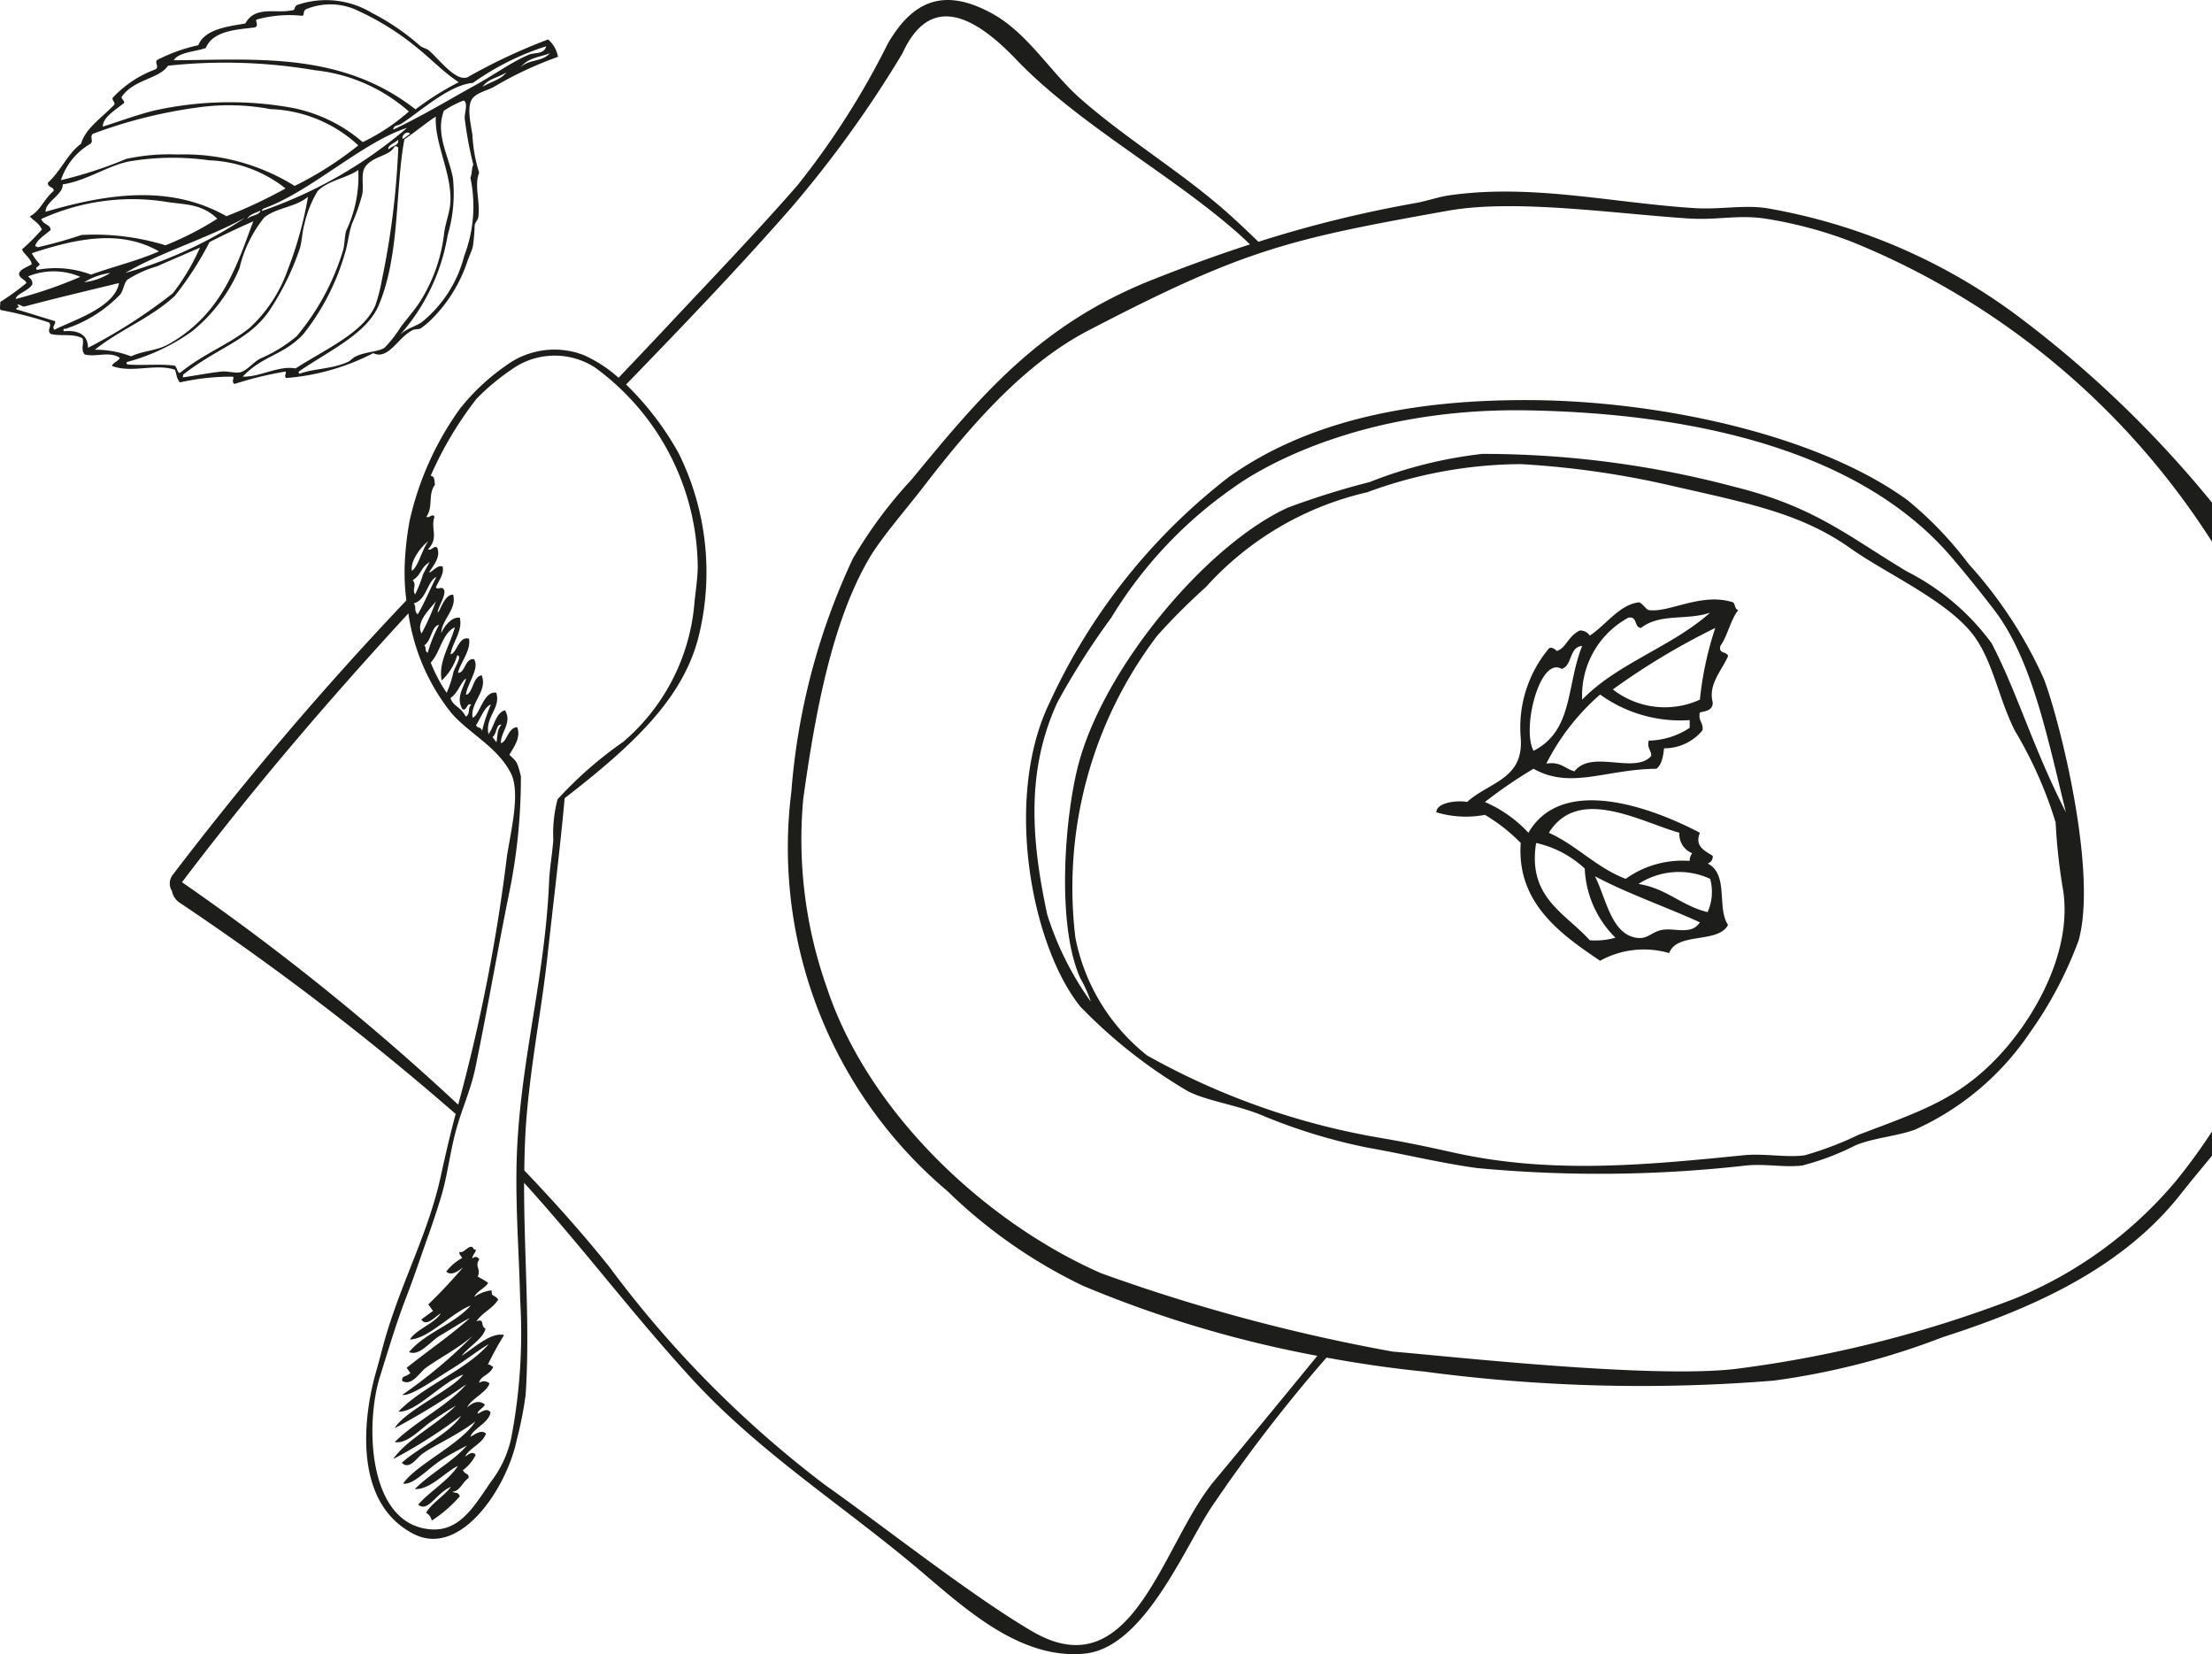 <?xml version="1.0" encoding="UTF-8"?> <svg xmlns="http://www.w3.org/2000/svg" viewBox="0 0 78.955 59.032"> <title>img001</title> <g id="Шар_2" data-name="Шар 2"> <g id="Шар_1-2" data-name="Шар 1"> <g> <path d="M19.625,1.899c-.324.141-.778.145-1.044.512.272-.304.78-.192,1.044-.512m-1.553.684c-.264.184-.658.224-.846.516.263-.174.665-.259.846-.516m-3.436,2.194c-.094-.139-.332.066-.256.185.086-.061.171-.123.256-.185m2.345-1.746c.663-.365,1.278-.818,1.9-1.081.185-.08.541-.001.614-.298a9.39,9.39,0,0,0-2.615,1.307c-.843.07-1.851.997-2.554,1.457-.109.071-.284.046-.287.209,1.07-.507,1.972-1.059,2.942-1.594m-1.923,8.463a4.446,4.446,0,0,0,1.511-2.36,4.936,4.936,0,0,0,.221-2.794c.068-.149.036-.316.104-.465a13.348,13.348,0,0,1-.305-1.634c-.018-.213.131-.547-.036-.656a3.785,3.785,0,0,0-.709.367c-.313.831.167,1.593.323,2.4a5.245,5.245,0,0,1-.187,2.037,7.122,7.122,0,0,1-1.736,3.598c.226-.261.572-.323.814-.493m-.226-7.591a10.408,10.408,0,0,1,1.542-.97c-.547-.355-1.001-.848-1.573-1.299a9.48,9.48,0,0,0-1.956-1.219,2.268,2.268,0,0,0-1.878-.103c-.203.063-.055.266-.21.249a4.367,4.367,0,0,0-1.608.14c-.026.089.089.203-.044.275-.53.077-1.493.082-1.758.736-.346.132-.964.142-1.146.439,2.974-.021,5.991-.308,8.631,1.752m-.302.66c-1.588.504-3.457,2.291-5.132,2.883-.02.025-.061.046-.04.079a15.936,15.936,0,0,0,5.172-2.962m-5.228,2.953c-.134.066-.417.139-.472.292.148-.139.414-.111.472-.292m3.125,5.396c.087-.04.157-.136.256-.185.345-.175.812-.167,1.041-.315a4.587,4.587,0,0,0,.605-.78c.207-.258.438-.541.607-.78a5.776,5.776,0,0,0,.921-2.569c.049-.315.168-.647.205-.928.136-1.04-.563-2.199-.506-3.194-.31.193-.725.543-1.121.811-.335,1.786-.149,4.122-.923,5.936-.432,1.008-1.756,1.602-2.838,2.345-.02.026-.018.054.014.087.517-.195,1.145-.159,1.739-.428m-6.969-8.956a12.438,12.438,0,0,1,4.997-.103,5.463,5.463,0,0,1,2.492,1.219,7.255,7.255,0,0,0,1.648-1.093,6.034,6.034,0,0,0-3.358-1.473,19.069,19.069,0,0,0-5.238-.161c-.336.483-1.194.472-1.646,1.096-.065.073.165.194.043.261-.331.257-.732.505-.726.817.558-.178,1.196-.411,1.788-.563m5.091,9.193c1.118-.718,2.43-1.278,2.852-2.26a5.841,5.841,0,0,0,.229-.897,28.525,28.525,0,0,0,.586-4.716.107.107,0,0,0-.132-.049c-.173.343-.707.324-1.016.685-.213.249-.074.636-.137,1.025a7.251,7.251,0,0,1-.366,1.046c-.123.354-.15.737-.255,1.062a8.344,8.344,0,0,1-1.479,2.875c-.696.757-1.455.763-2.167,1.521.61.022,1.291-.409,1.885-.292m3.658-8.158c-.113.115-.396.201-.338.342.167-.157.381-.141.338-.342m-9.702.68a7.246,7.246,0,0,1,1.835-.158,7.472,7.472,0,0,1,4.178,1.122,12.391,12.391,0,0,0,2.271-1.447,4.86,4.86,0,0,0-3.134-1.294,7.974,7.974,0,0,0-2.534-.067,17.265,17.265,0,0,0-3.803.947c-.128.102.027.249-.085.354a2.343,2.343,0,0,0-1.058,1.301,14.905,14.905,0,0,0,2.33-.758m4.248,2.096c-1.422.773-3.046,1.243-4.278,1.974a15.142,15.142,0,0,0,4.278-1.974m-.853,5.494c.257-.028.538.086.736.005.211-.087.419-.34.639-.463a5.165,5.165,0,0,0,1.318-.808,8.692,8.692,0,0,0,1.648-3.046c.07-.233.051-.49.116-.717a4.51,4.51,0,0,0,.432-2.167c-.405.294-1.062.362-1.453.757a4.028,4.028,0,0,0-.47,1.171c-.088.317-.088.646-.173.905a9.526,9.526,0,0,1-1.088,2.202c-.733,1.054-1.816,1.292-3.051,2.257-.018.015-.034.032-.009.054-.017.017-.034.033-.009.055.422-.059.896-.155,1.364-.205m.182-5.545a17.337,17.337,0,0,0,2.11-.991,4.685,4.685,0,0,0-2.725-1.004,9.348,9.348,0,0,0-2.894.046c-.783.176-1.489.682-2.336.814.028.363-.625.617-.61.977,2.266-.666,4.474-.966,6.455.158M3.938,9.74a2.381,2.381,0,0,0-.931.332,2.234,2.234,0,0,0,.931-.332m2.243,3.302c.163-.016.136.357.272.242.864-.69,1.725-.993,2.461-1.586a5.126,5.126,0,0,0,1.348-2.048,13.481,13.481,0,0,0,.732-2.628c-.444.377-1.11.378-1.562.74a4.539,4.539,0,0,0-.884,1.812,5.773,5.773,0,0,1-1.69,2.247,7.112,7.112,0,0,1-2.327,1.098c-.02.025-.018.054.014.087.54.046,1.098-.024,1.636.036M1.368,8.819a15.827,15.827,0,0,0,1.54-.433,8.615,8.615,0,0,1,2.999.368,11.064,11.064,0,0,0,1.849-.948c-.581-.57-1.228-.495-1.91-.617a7.808,7.808,0,0,0-4.374.628c.089.226.332.18.334.393-.218.191-.528.368-.547.59.042-.029.069.036.109.019m1.881.981c.81-.293,1.603-.472,2.425-.829-1.384-.791-2.945-.458-4.539.065a1.813,1.813,0,0,0,.278.384c.025.08-.205.118-.09.211a3.58,3.58,0,0,1,1.926.169m1.428,2.916c.487-.219.9-.187,1.343-.435,1.969-1.104,2.479-2.974,3.022-4.383-.516.225-1.038.474-1.562.741a11.82,11.82,0,0,1-1.241,1.923c-.874.802-1.949,1.197-2.854,1.919a3.519,3.519,0,0,1,1.292.235m-1.536-.303a18.871,18.871,0,0,0,3.028-1.947,7.69,7.69,0,0,0,.968-1.628c-.574.251-.957.41-1.52.662a4.162,4.162,0,0,0-1.068.479c-.13.129-.135.364-.254.526a4.783,4.783,0,0,1-1.98,1.238c-.045-.044-.056.034-.042.078.398-.037.866.041.868.592m-.273-2.533a2.406,2.406,0,0,0-1.866-.016c.116.106.155.141.154.278-.118.231-.578.343-.594.528a15.861,15.861,0,0,0,2.306-.79m-.905,1.58c.044.111-.128.188-.021.309.64-.331,2.151-.787,2.306-1.668-1.13.276-2.257.54-3.39.842-.083-.012-.155-.092-.245-.067.158.146-.061.058-.026.166.461.131.917.282,1.376.418m-1.027-1.353c.015-.123-.268-.16-.255-.352.061-.166.308-.229.448-.323.001-.194-.33-.409-.339-.536a7.992,7.992,0,0,0,.707-.708c-.129-.251-.29-.3-.434-.465.384-.199.502-.619.853-.91.011-.161-.211-.105-.209-.289.482-.441.706-1.044,1.186-1.394.16-.548.692-.883,1.187-1.394.046-.078-.121-.189-.043-.262a3.957,3.957,0,0,1,1.517-1.001c.135-.092-.041-.233.053-.331a6.001,6.001,0,0,1,1.473-.529c.226-.601,1.175-.681,1.68-.777.341-.651,1.132-.338,1.659-.47.128.021.061-.134.202-.193a3.159,3.159,0,0,1,2.643.282,8.321,8.321,0,0,1,1.735,1.183c.098.074.232.095.312.163.366.313.953,1.12,1.375.956a20.4,20.4,0,0,1,2.877-1.349,1.046,1.046,0,0,1,.353.621,13.082,13.082,0,0,0-2.295,1.076c-.211.117-.575.195-.742.391-.246.285-.062.97-.016,1.328a5.332,5.332,0,0,0,.24,1.339c-.185.456.045,1.027-.029,1.581-.012.101-.108.181-.131.29a6.471,6.471,0,0,1-.068.781c-.046.159-.139.356-.199.534a5.246,5.246,0,0,1-1.259,2.033,3.083,3.083,0,0,1-.394.333c-.075.047-.199.02-.293.066-.523.257-.871,1.084-1.405.822a8.184,8.184,0,0,1-3.113.888c-.088-.09.025-.147-.02-.231a12.548,12.548,0,0,0-1.825.444c-.118-.104-.004-.17-.044-.261a8.217,8.217,0,0,0-1.9.204c-.139-.164-.112-.3-.182-.454-.718-.229-1.53.134-2.242-.132.008-.113.265-.184.273-.296-.384-.243-.846-.007-1.254-.117-.154-.214-.001-.377-.078-.578-.358-.18-.763-.061-1.134-.153-.148-.156.057-.256-.049-.405a12.688,12.688,0,0,0-1.739-.448c-.041-.101.003-.188-.011-.285a10.036,10.036,0,0,0,.929-.672" style="fill: #1d1d1b"></path> <path d="M16.152,53.232c.258-.01.356-.337.571-.484.032-.17-.119-.117-.202-.28a1.522,1.522,0,0,0,.458-.544c-.101-.147-.242-.036-.38.063.144-.31.615-.452.749-.826-.154-.145-.357-.005-.555.116.067-.276.659-.499.717-.872-.123-.177-.298-.027-.461.049-.006-.124.217-.211.258-.328-.181-.152-.392-.115-.633.103.138-.306.708-.544.796-.859a.288.288,0,0,0-.367-.018c.024-.245.403-.288.503-.577-.067-.009-.12-.107-.194-.072a11.225,11.225,0,0,1,.582-1.059c-.451-.109-.998.403-1.518.744.254-.33.778-.616.854-.976-.193-.071-.01-.379-.328-.257.255-.352.577-.445.783-.78-.183-.214-.235-.068-.237-.326a1.316,1.316,0,0,0-.613.232c.058-.183.394-.322.491-.499a3.521,3.521,0,0,0-.375-.224c.128-.277-.119-.363.056-.608a.139.139,0,0,0-.241-.038c-.047-.094.241-.341.052-.321-.119-.289-.356.169-.508.083-.052.061.047.145.089.22a1.79,1.79,0,0,0-.571.486c.168.148.381.021.601-.152a17.996,17.996,0,0,1-1.242,1.323c.057.078.113.155.169.233-.14.101-.279.202-.419.304.177.266.449-.063.693-.219-.18.342-.916.594-1.096.936.664-.03,1.468-.94,2.17-1.217-.628.698-1.631.971-2.202,1.664.372.163.758-.39,1.126-.601.262-.15.777-.487,1.045-.615-.671.607-1.518,1.184-2.259,1.778.045.062.09.125.135.187-.168.154-.314.077-.293.282.35.198.608-.301.859-.48.485-.348,1.116-.665,1.662-1.134a17.356,17.356,0,0,1-2.517,2.109c.297.068,1.175-.565,1.797-.947.514-.318.848-.604,1.29-.864-.842.957-2.307,1.466-3.223,2.406.598.062,1.543-1.045,2.308-1.317-.334.502-2.099,1.299-2.444,1.912a23.964,23.964,0,0,0,2.554-1.566c-.606.726-1.848,1.35-2.552,2.061.434.077.886-.437,1.264-.705.413-.288.698-.468.919-.593-.733.719-1.759,1.209-2.24,1.906a17.596,17.596,0,0,0,2.429-1.546c-.43.655-1.543,1.143-2.12,1.678.275.27.527-.175.753-.334.464-.324,1.171-.614,1.87-1.14-.493.802-2.123,1.538-2.579,2.22.386.042.836-.499,1.371-.85.307-.201.659-.378.906-.513-.453.545-1.34,1.02-1.855,1.555.551.024,1.086-.612,1.532-.825-.295.488-.999.91-1.414,1.378.348.297.62-.392,1.171-.635-.229.319-.708.6-.888.928a.407.407,0,0,1,.202.279,4.687,4.687,0,0,0,1.002-.868c-.067-.178-.177-.092-.261-.166" style="fill: #1d1d1b"></path> <path d="M71.091,22.958a8.518,8.518,0,0,0-3.014-2.558c-2.09-1.247-3.27-2.301-6.121-3.015a35.016,35.016,0,0,0-9.045-1.187,15.642,15.642,0,0,0-4.021,1.005,28.394,28.394,0,0,0-2.922.913c-2.934,1.343-6.605,5.757-7.491,9.227-.472,1.844-.779,5.679.091,7.582a4.219,4.219,0,0,1,.366.822,11.009,11.009,0,0,1-1.553-3.105c-.566-2.631-.769-5.138.365-7.583a26.695,26.695,0,0,1,1.919-3.015,15.377,15.377,0,0,1,4.385-4.659c.916-.665,4.532-2.851,10.504-2.74,6.124.113,11.886,1.506,15.076,5.207.536.623,1.12,1.352,1.553,1.918,1.337,1.748,1.886,4.486,2.557,7.218-1.205-2.372-1.695-4.178-2.649-6.03m.273,14.708c-1.467,1.576-2.843,1.999-5.024,2.832a12.092,12.092,0,0,1-1.918.73c-.638.095-1.447-.075-2.193,0-3.587.363-6.893.667-10.322-.091-.88-.193-1.598-.353-2.742-.547a25.907,25.907,0,0,1-8.221-2.924,7.105,7.105,0,0,1-2.559-4.203,14.864,14.864,0,0,1,2.923-10.779,22.683,22.683,0,0,1,1.736-1.735,11.08,11.08,0,0,1,5.756-3.381,16.022,16.022,0,0,1,5.481-1.005,31.845,31.845,0,0,1,5.208.731c2.83.652,4.754.99,6.577,2.284,1.255.891,3.465,1.87,4.385,3.106.686.922.878,2.212,1.461,3.38a14.827,14.827,0,0,1,1.462,3.289,20.498,20.498,0,0,0,.275,2.466c.306,2.187-1.044,4.516-2.285,5.847m-1.096-17.54a13.021,13.021,0,0,0-2.191-2.284c-3.27-2.368-8.925-3.535-13.431-3.563-4.202-.026-7.921.712-10.78,2.741a21.482,21.482,0,0,0-6.394,8.039c-1.668,3.415-.649,8.719,1.096,10.871a18.007,18.007,0,0,0,3.837,3.015c.677.34,1.613.459,2.557.822a20.029,20.029,0,0,0,3.838,1.187c1.248.217,2.707.57,3.928.731a46.505,46.505,0,0,0,9.593-.091c.69-.07,1.373.077,2.009,0a9.343,9.343,0,0,0,1.919-.73c.691-.27,1.462-.315,2.101-.549a9.796,9.796,0,0,0,4.11-3.471,13.981,13.981,0,0,0,1.736-3.289c.688-2.487-.711-7.965-1.245-9.332a15.53,15.53,0,0,0-2.683-4.097" style="fill: #1d1d1b"></path> <path d="M60.676,24.969a3.017,3.017,0,0,1-3.106-.365,24.796,24.796,0,0,1,3.655-2.194,11.9,11.9,0,0,0-.549,2.559m-.365,1.005a2.74,2.74,0,0,1-1.463.457c-.064.278.095.332.092.547-.594.666-2.126-.245-2.741.548-.338-.088-.492-.359-1.005-.274a8.149,8.149,0,0,1,1.92-2.466,4.898,4.898,0,0,0,3.197.913Zm-4.569-2.102c.395-.122.254-.782.732-.821-.575,1.437-.309,3.012-1.736,3.744-.43-.8.228-3.387,1.004-2.923m2.377-1.827c.342-.068.198.349.456.365.668-.533,1.654-.261,2.467-.547-1.348,1.21-3.31,1.806-4.568,3.106a3.162,3.162,0,0,1,1.645-2.924m-3.289,8.039a3.709,3.709,0,0,1,1.736.914,3.689,3.689,0,0,0,1.095,2.466,2.635,2.635,0,0,1-.914.092c-.89-.982-2.227-1.529-1.917-3.472m5.115-.365a.723.723,0,0,0,.458.73.435.435,0,0,0-.092.275,3.474,3.474,0,0,0-2.284.64c-1.057-.407-1.736-1.189-2.741-1.645,1.05-1.692,3.274-.387,4.659,0m1.097,1.645a1.765,1.765,0,0,1-.091,1.187c-.933-.224-1.465-.849-2.467-1.005a2.65,2.65,0,0,1,2.558-.182m-1.736,1.826c-.377.078-.5.346-.914.274-.889-.155-1.063-1.41-1.461-2.192,1.173.624,2.512,1.08,3.745,1.644-.313.478-.895.178-1.37.274m2.742-11.419c-.13-.024-.106-.201-.184-.274-1.13-.369-2.288.384-3.016.274-.087-.013-.259-.289-.364-.274-.689.097-1.127.77-1.737,1.188a.4.4,0,0,0-.364-.183c-.424.211-.489.639-.822.731.016-.005-.173-.181-.275-.091a4.398,4.398,0,0,0-1.005,3.197c.108,1.471-1.111,1.559-1.918,2.283-.183-.057-1.073-.039-1.096.366a3.65,3.65,0,0,0,1.735.092,6.154,6.154,0,0,1,1.279,1.004c-.148,2.108,1.371,3.223,2.833,4.203a3.237,3.237,0,0,1,2.466-.274c.277-.76,1.744-.327,2.101-1.005-.411-.599.038-1.807-.73-2.193a.249.249,0,0,0,.182-.274c-.318-.196-.645-.349-.457-.822-1.712-.9-4.913-2.079-6.121,0a4.566,4.566,0,0,0-1.553-1.097,16.389,16.389,0,0,1,1.736-1.187c1.326.747,2.57.019,4.385,0,.233-.165.253-.6.275-.73a1.769,1.769,0,0,0,1.37-.64c.044-.288-.164-.323-.092-.64.223-.051.471-.078.457-.365-.168-.636.324-1.127.548-1.644-.036-.176-.354-.072-.273-.365.264-.375.356-.923.64-1.28" style="fill: #1d1d1b"></path> <path d="M43.348,52.841c-1.872,2.245-2.902,7.482-6.503,5.378-2.169-1.267-5.322-3.765-7.386-5.218a38.648,38.648,0,0,1-7.708-7.788c-.94-1.176-1.965-2.323-3.037-3.444.009-.676.031-1.351.09-2.021.172-1.956.54-3.818.739-5.64.211-1.935.447-3.795.612-5.623,2.513-1.944,4.295-3.627,4.812-5.895a9.569,9.569,0,0,0-.743-6.416,10.584,10.584,0,0,0-1.876-2.452c2.008-2.073,3.997-4.141,5.907-6.323a40.68,40.68,0,0,0,3.953-5.487c.994-2.184,2.566-1.356,4.067.214,2.205,2.305,5.581,4.121,7.956,6.235.131.116.259.239.386.361-1.183.383-2.337.806-3.49,1.264-4.053,1.61-6.15,4.17-8.588,7.126a15.89,15.89,0,0,0-2.101,2.831,23.878,23.878,0,0,0-2.192,8.314,16.029,16.029,0,0,0,5.572,14.25,18.186,18.186,0,0,0,4.841,3.381,40.99,40.99,0,0,0,8.362,2.498c-1.214,1.484-2.432,2.966-3.673,4.455m-24.782-6.465a19.759,19.759,0,0,1-.324,4.97,3.925,3.925,0,0,1-.716,1.53c-.659.961-1.185,1.894-2.366,1.675-2.041-.377-2.108-3.78-1.606-5.396.383-1.233.619-2.016.958-2.891.3-.782.548-1.538.821-2.298.14-.397.27-.797.398-1.211.246-.799.323-1.615.558-2.462.211-.754.525-1.433.681-2.195.465-2.261.788-4.186,1.246-6.437a20.445,20.445,0,0,0,.377-3.961c-.139-.535-.14-.507-.412-.764.186-.314.413-.62.281-.985-.336.015-.368.542-.584.565-.005-.397.413-.729.146-1.169-.346.105-.379.588-.589.851-.127-.616.452-.925.278-1.478-.462-.068-.58.798-.843.894-.097-.536.547-.956.324-1.513-.319.032-.311.655-.563.694.049-.409.506-.956.285-1.272-.332-.033-.309.512-.57.485.11-.408.46-.777.398-1.212-.368-.122-.442.535-.663.552.075-.44.445-.834.331-1.304-.301-.038-.565.321-.663.552.012-.479.573-.869.424-1.373-.34-.019-.497.722-.55.611.056-.251.242-.482.242-.741-.073-.228-.217-.015-.307-.132.104-.244.301-.474.242-.743-.199-.073-.362.205-.486.209.173-.273.409-.537.301-.857-.082-.163-.238.119-.333.029.396-.425.074-.731.227-1.157-.074-.143-.206.082-.287-.004.251-.359.041-.789.306-1.144-.035-.12.012-.291-.156-.314a12.965,12.965,0,0,1,1.631-2.741,7.929,7.929,0,0,1,1.237-1.038,2.648,2.648,0,0,1,2.978-.099,8.891,8.891,0,0,1,3.686,7.051c.014.41-.098,1.091-.122,1.423a7.305,7.305,0,0,1-2.537,4.899,13.882,13.882,0,0,0-2.344,2.052,4.808,4.808,0,0,0-.151,1.457c-.042.512-.135,1.06-.15,1.457-.136,3.314-.964,6.199-1.135,9.406-.101,1.867.061,3.731.101,5.529m-.985-20.072c.157-.115.123-.472.319-.441-.175.19-.131.417-.181.627l-.138-.186m-.59-.423c.154-.223.303-.664.53-.738a5.947,5.947,0,0,0-.313.936c-.058-.158-.155-.073-.217-.198m-10.495,5.603c2.659-3.507,5.3-6.568,8.081-9.594a7.357,7.357,0,0,0,1.538,3.561c.656.747,1.651,1.21,2.124,2.152.334.668.011,1.984-.142,2.94a62.664,62.664,0,0,1-1.661,8.579c-.031.1-.052.201-.081.301a87.169,87.169,0,0,0-9.859-7.939m9.079-10.892c-.232.444-.409.896-.666,1.334-.153-.149-.028-.25-.142-.393.456-.111.492-.812.808-.941m-.758.62c-.119-.183.069-.318-.084-.507.299-.185.276-.423.551-.611.143-.164-.118.248-.191.421a4.508,4.508,0,0,1-.276.697m.23,1.395c-.235-.423.367-.929.513-1.153a8.57,8.57,0,0,1-.513,1.153m.219.693c-.135-.104-.023-.168-.124-.266.281-.203.249-.673.531-.74a5.052,5.052,0,0,0-.407,1.006m1.24,2.01c.169.08.148-.255.314-.157-.143.128-.014.3-.191.422-.21-.388-.426-.333-.552-.664.289-.188.388-.622.563-.691-.109.353-.372.68-.134,1.09m-.74-1.025a2.038,2.038,0,0,0,.555-.898c.184.017-.061.373-.136.595a3.791,3.791,0,0,1-.242.743,5.545,5.545,0,0,1-.568-1.078c.351-.383.401-1.033.859-1.262-.161.633-.597,1.221-.468,1.9m-.479-4.972c-.235.319-.34.877-.583,1.058-.068-.368.345-.877.583-1.058m62.359,22.859a14.847,14.847,0,0,1-5.734,4.173,42.616,42.616,0,0,1-9.778,2.484c-2.913.415-10.425-.433-12.423-.594a64.533,64.533,0,0,1-10.401-2.794c-4.129-1.808-8.332-5.739-9.806-10.223a15.817,15.817,0,0,1-.832-6.715c.414-2.967,1.009-6.313,2.378-8.619.418-.705,1.347-1.777,1.901-2.497,1.597-2.073,3.527-4.357,5.884-5.586,5.587-2.912,7.192-3.269,12.838-4.279,2.363-.423,5.796.084,8.547.272,1.085.073,1.735-.132,2.74,0a15.203,15.203,0,0,1,3.106.822,27.477,27.477,0,0,1,12.889,10.717V17.936a39.574,39.574,0,0,0-6.951-6.671,20.897,20.897,0,0,0-8.953-3.837c-.793-.122-1.681.056-2.557,0-2.976-.189-5.824-.88-8.771-.456-.396.056-.783.202-1.188.273a43.336,43.336,0,0,0-5.616,1.383c-.355-.342-.712-.683-1.086-1.016-1.66-1.477-3.597-2.623-5.27-4.092-1.063-.935-1.876-2.336-3.141-3.032-1.644-.906-2.797-.549-3.731,1.067a28.305,28.305,0,0,1-3.235,5.069c-1.502,1.718-3.095,3.371-4.655,5.037-.571.609-1.147,1.215-1.722,1.82a4.788,4.788,0,0,0-1.245-.81,2.903,2.903,0,0,0-2.776.378,7.567,7.567,0,0,0-1.647,1.546,10.921,10.921,0,0,0-1.791,3.993,11.136,11.136,0,0,0-.176,1.618,7.762,7.762,0,0,0,.061,1.22,118.598,118.598,0,0,0-8.322,9.773.503.503,0,0,0-.044.602.637.637,0,0,0,.275.415,97.632,97.632,0,0,1,9.851,7.538c-.198.732-.368,1.469-.531,2.219-.433,1.972-1.306,3.568-1.922,5.576-.138.449-.259.958-.392,1.419-.386,1.336-.928,4.595,1.333,5.769,1.686.875,3.338-1.638,3.694-3.358a13.768,13.768,0,0,0,.315-1.597c.164-2.462-.061-5.028-.055-7.571,2.074,2.281,3.925,4.754,6.02,7.03,2.426,2.637,5.412,4.516,8.123,6.814,1.628,1.38,3.587,3.185,5.873,2.957,2.101-.208,3.54-3.736,4.505-5.205a54.872,54.872,0,0,1,4.12-5.358c1.173.214,2.344.386,3.494.499a58.474,58.474,0,0,0,12.484.321,26.636,26.636,0,0,0,6.029-1.553c3.516-1.121,6.519-2.6,8.495-5.117.391-.497.758-.928,1.105-1.355v-.863a20.891,20.891,0,0,1-1.309,1.791" style="fill: #1d1d1b"></path> </g> </g> </g> </svg> 